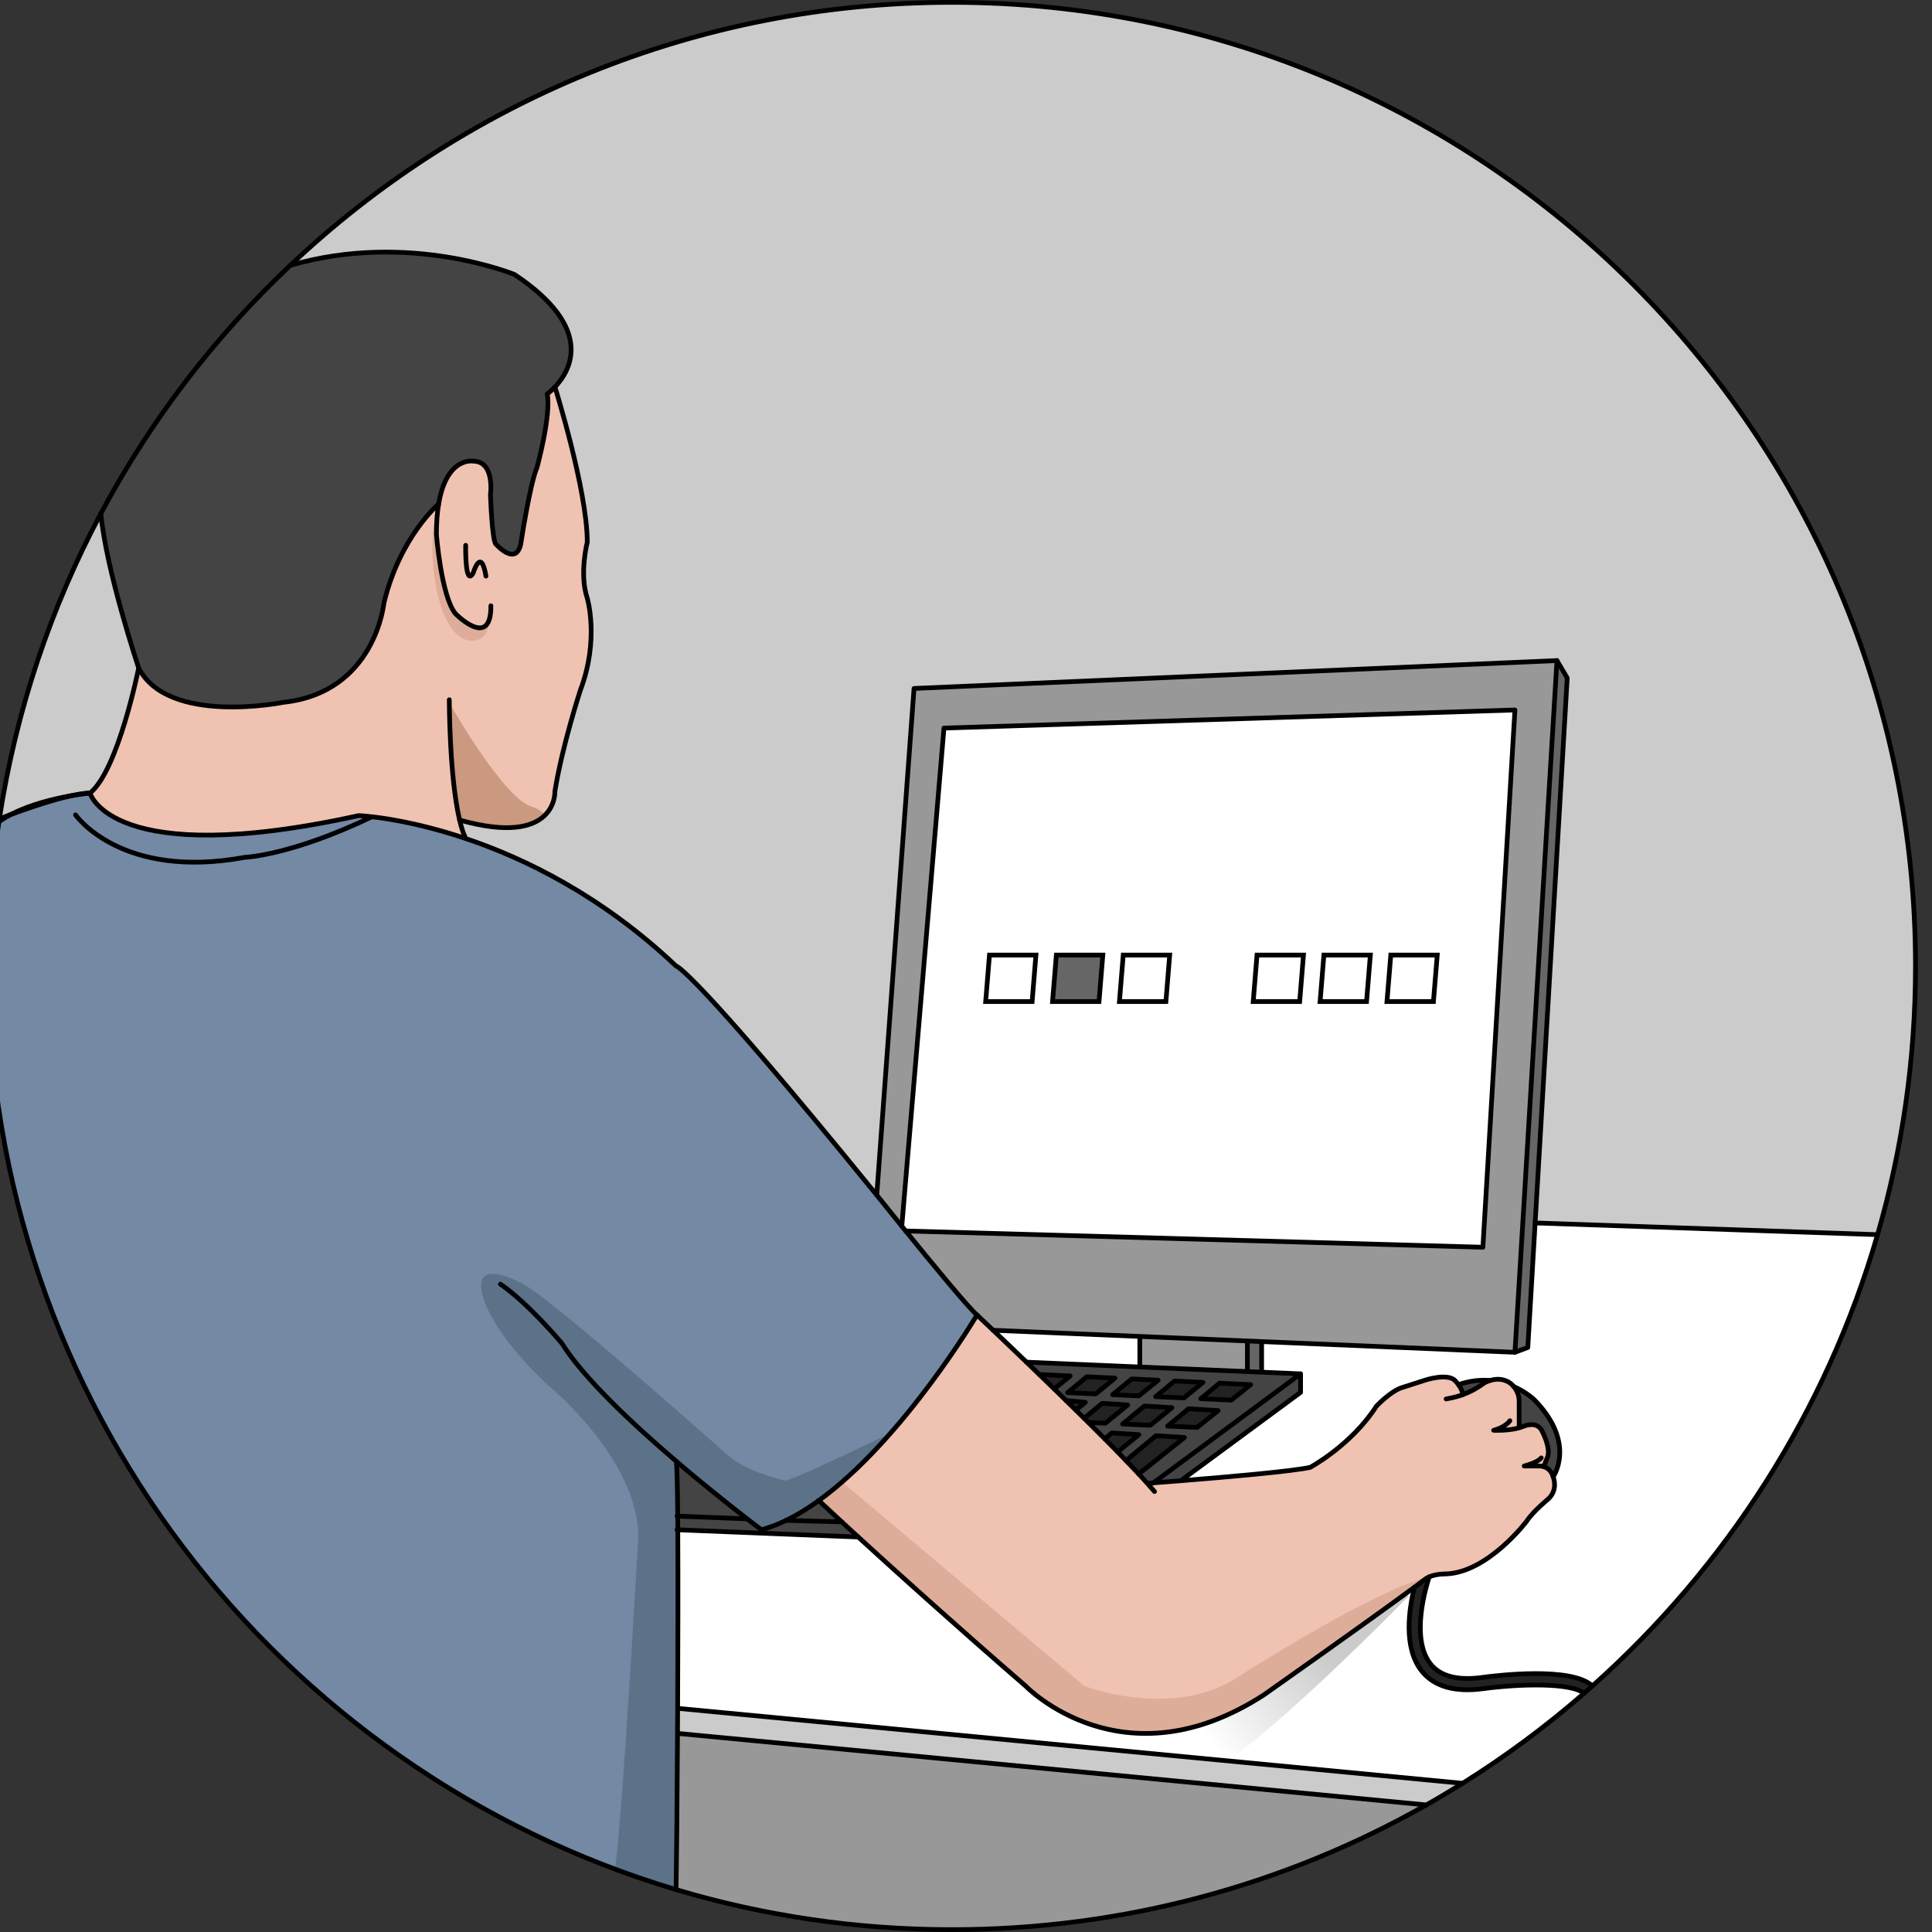 <?xml version="1.0" encoding="utf-8"?>
<!-- Generator: Adobe Illustrator 16.0.0, SVG Export Plug-In . SVG Version: 6.00 Build 0)  -->
<!DOCTYPE svg PUBLIC "-//W3C//DTD SVG 1.1//EN" "http://www.w3.org/Graphics/SVG/1.1/DTD/svg11.dtd">
<svg version="1.1" xmlns="http://www.w3.org/2000/svg" xmlns:xlink="http://www.w3.org/1999/xlink" x="0px" y="0px"
	 width="409.624px" height="409.624px" viewBox="0 0 409.624 409.624" enable-background="new 0 0 409.624 409.624"
	 xml:space="preserve">
<rect x="0" y="0" width="409.624" height="409.624" fill="#333333" stroke="none"/>
<g id="Layer_2">
</g>
<g id="Layer_3">
	<g>
		<path fill="#FFFFFF" d="M325.481,259.287l72.595,2.485c-10.844,37.441-32.113,70.449-60.456,95.686l-0.011-0.013
			c-4.398-4.116-20.122-2.233-23.414-1.785c-5.144,0.692-8.8-0.258-10.867-2.826c-4.361-5.407-0.98-16.483-0.305-18.509
			c1.571-0.675,3.585-0.621,3.585-0.621c8.919-0.353,17.051-11.143,17.051-11.143c1.391-2.133,4.623-4.762,4.623-4.762
			c1.931-1.834,1.243-4.099,1.022-4.69c0,0,5.013-7.085-3.943-16.267c0,0-1.613-1.633-4.415-2.863
			c-0.418-0.501-0.789-0.758-0.789-0.758c-1.517-1.046-3.148-0.861-4.229-0.532c-1.995-0.167-4.248,0.036-6.703,0.885
			c-0.418-0.574-0.824-0.957-0.824-0.957c-1.703-1.487-6.226,0-6.226,0l-4.618,1.488c-2.552,0.64-5.735,4.039-5.735,4.039
			c-5.317,8.286-14.028,12.964-14.028,12.964c-3.925,0.873-18.568,2.127-27.452,2.838v-0.006l25.409-18.73v-3.924l-58.101-2.479
			c-2.778-2.665-5.233-5.013-7.073-6.764l110.621,4.673l2.729-1.022L325.481,259.287z"/>
		<rect x="244.683" y="276.895" fill="#666666" width="22.807" height="16.68"/>
		<rect x="241.664" y="276.895" fill="#989898" width="22.807" height="16.68"/>
		<rect x="244.683" y="276.895" fill="#666666" stroke="#000000" stroke-miterlimit="10" width="22.807" height="16.68"/>
		<rect x="241.664" y="276.895" fill="#989898" stroke="#000000" stroke-miterlimit="10" width="22.807" height="16.68"/>
		<path fill="#F0C2B2" d="M93,106.856c1.679-10.061,7.277-9.087,7.277-9.087c4.72,0,3.709,7.079,3.709,7.079
			s0.354,10.265,1.219,10.581c0,0,4.111,4.653,5.191,0c0,0,1.948-12.875,3.466-16.34c0,0,3.023-11.028,2.163-15.575
			c0,0,0.729-0.514,1.631-1.464c0,0,6.859,21.902,6.859,32.919c0,0-1.739,6.668,0,11.883c0,0,2.609,8.699-1.447,19.423
			c0,0-3.871,11.841-5.418,21.502c0,0,0.608,11.954-20.205,6.088c0.364,1.542,0.788,2.879,1.289,3.913
			c-13.424-4.51-22.701-4.852-22.701-4.852c-52.575,11.561-56.954-4.779-56.954-4.779c5.975-4.779,10.323-26.52,10.323-26.52
			c6.237,12.217,30.679,7.276,30.679,7.276c19.494-2.079,21.317-21.06,21.317-21.06C84.779,113.811,93,106.856,93,106.856z"/>
		<path fill="#CA9980" d="M97.535,175.24c0.008,0.039,0.012,0.063,0.012,0.063h0.007C97.548,175.282,97.541,175.261,97.535,175.24z"
			/>
		<path fill="#CA9980" d="M115.589,172.778c-0.971-1.15-2.696-1.702-2.696-1.702c-5.821-1.342-17.279-21.449-17.279-21.449
			c-0.782,7.26,0.979,19.652,1.671,24.061C108.28,177.073,113.299,175.226,115.589,172.778z"/>
		<path opacity="0.5" fill="#CA9980" d="M93.568,104.309c0,0-4.24,10.882,0,24.46c0,0,1.755,5.813,5.162,6.857
			c0,0,5.073,2.016,5.285-5.712c0,0,0.746,6.289-6.166,1.222c0,0-3.662-0.82-4.765-12.947
			C93.085,118.188,92.571,106.904,93.568,104.309z"/>
		<path fill="#FFFFFF" d="M314.512,358.025c7.57-1.021,18.664-1.314,21.322,1.004c-8.048,7.002-16.65,13.383-25.731,19.07h-0.005
			L143.74,362.208h-0.066c0.066-13.532,0.09-27.674,0.03-37.859l17.708,0.71l20.546,0.818c7.803,7.134,20.456,18.563,35.519,31.616
			c0,0,20.545,21.317,50.566,1.805c0,0,21.782-15.342,31.855-22.786c-1.153,4.595-2.425,12.862,1.565,17.821
			C304.093,357.595,308.484,358.845,314.512,358.025z"/>
		<linearGradient id="SVGID_1_" gradientUnits="userSpaceOnUse" x1="245.212" y1="355.708" x2="269.006" y2="335.993">
			<stop  offset="0" style="stop-color:#FFFFFF"/>
			<stop  offset="1" style="stop-color:#CBCBCB"/>
		</linearGradient>
		<path fill="url(#SVGID_1_)" d="M298.751,338.313l-1.03-0.202c-10.721,7.835-29.678,21.187-29.678,21.187
			c-30.021,19.513-50.566-1.805-50.566-1.805c-1.868-1.618-3.698-3.212-5.487-4.775c-0.629,6.861,2.51,12.466,7.386,16.715
			l41.063,3.923C275.208,362.504,298.751,338.313,298.751,338.313z"/>
		<path fill="#F0C2B2" d="M244.534,314.395c1.219-0.09,3.28-0.251,5.807-0.448c8.884-0.711,23.527-1.965,27.452-2.838
			c0,0,8.711-4.678,14.028-12.964c0,0,3.184-3.399,5.735-4.039l4.618-1.488c0,0,4.522-1.487,6.226,0c0,0,0.406,0.383,0.824,0.957
			c0.437,0.591,0.878,1.38,0.878,2.139c1.339-0.49,2.922-1.255,4.571-2.491c0,0,0.495-0.299,1.254-0.532
			c1.081-0.329,2.713-0.514,4.229,0.532c0,0,0.371,0.257,0.789,0.758c0.579,0.693,1.242,1.847,1.147,3.436l0.006,5.001l0.083,0.287
			c0.287-0.084,0.563-0.18,0.819-0.287c0,0,2.706-1.231,3.859,0.836c0,0,1.888,3.388,1.313,5.521l-0.824,2.05l-0.047,0.149
			c0.687,0.209,1.56,0.729,1.935,1.989c0,0,0.024,0.054,0.066,0.148c0.221,0.592,0.908,2.856-1.022,4.69
			c0,0-3.232,2.629-4.623,4.762c0,0-8.132,10.79-17.051,11.143c0,0-2.014-0.054-3.585,0.621c-0.306,0.132-0.592,0.292-0.849,0.484
			c-0.663,0.501-1.428,1.068-2.276,1.702c-10.073,7.444-31.855,22.786-31.855,22.786c-30.021,19.513-50.566-1.805-50.566-1.805
			c-15.063-13.053-27.716-24.482-35.519-31.616c-1.308-1.194-2.479-2.276-3.5-3.214c-2.881-2.652-4.59-4.254-4.864-4.511
			c17.912-12.935,33.547-39.359,33.547-39.359s1.296,1.225,3.429,3.25h0.007c1.84,1.751,4.295,4.099,7.073,6.764
			c0.866,0.842,1.774,1.709,2.7,2.61c1.027,0.992,2.091,2.02,3.16,3.064c0.843,0.818,1.686,1.644,2.533,2.474
			c0.682,0.669,1.368,1.338,2.049,2.014c0.592,0.579,1.178,1.159,1.763,1.738c0.312,0.305,0.621,0.616,0.933,0.92
			c1.165,1.159,2.312,2.307,3.436,3.43c0.932,0.95,1.852,1.882,2.742,2.784c0.603,0.621,1.194,1.23,1.762,1.828
			c0.969,0.997,1.87,1.947,2.713,2.844c0.657,0.717,1.278,1.392,1.846,2.02l0.054-0.048
			C243.339,314.484,243.77,314.454,244.534,314.395z"/>
		<path opacity="0.5" fill="#CA9980" d="M263.046,355.212c-14.072,9.676-33.191,2.233-33.191,2.233l-51.314-43.236
			c-1.622,1.41-3.273,2.735-4.946,3.943c0.274,0.257,1.983,1.858,4.864,4.511c1.021,0.938,2.192,2.02,3.5,3.214
			c7.803,7.134,20.456,18.563,35.519,31.616c0,0,20.545,21.317,50.566,1.805c0,0,21.782-15.342,31.855-22.786
			c0.849-0.634,1.613-1.201,2.276-1.702c0.257-0.192,0.543-0.353,0.849-0.484c0.237-0.102,0.483-0.185,0.732-0.257
			C291.374,336.895,263.046,355.212,263.046,355.212z"/>
		<path fill="#7389A4" d="M192.025,260.989c-0.281-0.346-0.556-0.687-0.825-1.016c-3.053-3.77-5.312-6.596-5.312-6.596
			c-39.358-48.416-42.548-48.565-42.548-48.565c-15.672-14.835-31.977-22.786-44.606-27.028v-0.006
			c-13.424-4.51-22.701-4.852-22.701-4.852c-52.575,11.561-56.954-4.779-56.954-4.779c0.072-0.057,0.144-0.13,0.215-0.192
			c-4.618,0.819-11.689,2.485-19.442,5.786c-1.546,10.132-2.353,20.507-2.353,31.071c0,92.52,61.495,170.676,145.842,195.822
			c0.101-5.693,0.226-18.683,0.304-33.11c0.012-1.756,0.024-3.53,0.029-5.316c0.066-13.532,0.09-27.674,0.03-37.859
			c-0.006-1.011-0.012-1.979-0.018-2.904c-0.054-6.924-0.162-11.429-0.346-11.65c6.093,5.21,11.751,9.668,15.066,12.236
			c1.899,1.47,3.035,2.312,3.035,2.312c1.732-0.472,3.471-1.141,5.209-1.983c2.33-1.123,4.654-2.558,6.942-4.206
			c17.912-12.935,33.547-39.359,33.547-39.359C205.413,277.354,197.665,267.944,192.025,260.989z"/>
		<path fill="#5B7289" d="M188.846,303.819c0,0-17.748,8.67-22.241,10.121c0,0-7.41-1.494-11.918-5.061
			c0,0-37.122-33.078-43.751-36.616c0,0-10.868-6.191-8.615,2.294c0,0,1.191,7.303,13.919,19.163c0,0,19.091,15.598,19.091,32.156
			c0,0-3.175,57.021-4.91,70.418c4.243,1.583,8.549,3.036,12.921,4.34c0.101-5.693,0.226-18.683,0.304-33.11
			c0.012-1.756,0.024-3.53,0.029-5.316c0.066-13.532,0.09-27.674,0.03-37.859c-0.006-1.011-0.012-1.979-0.018-2.904
			c-0.054-6.924-0.162-11.429-0.346-11.65c6.093,5.21,11.751,9.668,15.066,12.236c1.899,1.47,3.035,2.312,3.035,2.312
			c1.732-0.472,3.471-1.141,5.209-1.983c2.33-1.123,4.654-2.558,6.942-4.206c5.417-3.911,10.623-9.056,15.253-14.33L188.846,303.819
			z"/>
		<path fill="#CBCBCB" d="M406.123,204.813c0,19.769-2.809,38.881-8.047,56.96l-72.595-2.485l6.804-115.538l-2.174-3.693
			l-136.317,5.909l-7.905,107.413c-39.358-48.416-42.548-48.565-42.548-48.565c-15.672-14.835-31.977-22.786-44.606-27.028v-0.006
			c-0.501-1.034-0.925-2.371-1.289-3.913c20.813,5.866,20.205-6.088,20.205-6.088c1.547-9.661,5.418-21.502,5.418-21.502
			c4.057-10.724,1.447-19.423,1.447-19.423c-1.739-5.215,0-11.883,0-11.883c0-11.017-6.859-32.919-6.859-32.919
			c3.226-3.388,8.663-12.366-8.556-23.844c0,0-22.47-9.272-47.574-1.93C98.119,21.698,147.492,0.5,201.812,0.5
			C314.649,0.5,406.123,91.975,406.123,204.813z"/>
		<path fill="#CBCBCB" d="M-0.148,173.741c7.753-3.301,14.824-4.967,19.442-5.786c5.862-5.123,10.108-26.327,10.108-26.327
			s-6.941-20.797-8.018-32.758C10.782,128.762,3.38,150.614-0.148,173.741z"/>
		<path fill="none" stroke="#000000" stroke-linecap="round" stroke-linejoin="round" stroke-miterlimit="10" d="M19.076,168.146
			c0,0-12.29,1.094-19.301,6.071"/>
		<path fill="#444444" d="M109.101,58.207c17.219,11.478,11.781,20.456,8.556,23.844c-0.902,0.95-1.631,1.464-1.631,1.464
			c0.86,4.547-2.163,15.575-2.163,15.575c-1.518,3.465-3.466,16.34-3.466,16.34c-1.08,4.653-5.191,0-5.191,0
			c-0.865-0.316-1.219-10.581-1.219-10.581s1.011-7.079-3.709-7.079c0,0-5.599-0.974-7.277,9.087c0,0-8.221,6.954-11.602,20.988
			c0,0-1.823,18.98-21.317,21.06c0,0-24.441,4.94-30.679-7.276c0,0-6.941-20.797-8.018-32.758
			c10.479-19.667,24.077-37.424,40.142-52.593C86.631,48.935,109.101,58.207,109.101,58.207z"/>
		<path fill="#222222" d="M230.112,297.319l-2.021,1.649c-0.681-0.676-1.367-1.345-2.049-2.014L230.112,297.319z"/>
		<path fill="#444444" d="M275.75,291.286v3.924l-25.409,18.73v0.006c-2.526,0.197-4.588,0.358-5.807,0.448L275.75,291.286z"/>
		<path fill="#222222" d="M226.886,291.733l-3.376,2.748c-1.069-1.045-2.133-2.072-3.16-3.064L226.886,291.733z"/>
		<polygon fill="#222222" points="236.409,292.188 232.298,295.539 226.354,295.265 230.422,291.9 		"/>
		<polygon fill="#222222" points="245.55,292.63 241.463,295.958 235.9,295.701 239.946,292.36 		"/>
		<path fill="#222222" d="M239.104,297.882l-4.75,3.871l-3.543-0.155l-0.023,0.029c-0.312-0.304-0.621-0.615-0.933-0.92l3.824-3.166
			L239.104,297.882z"/>
		<path fill="#222222" d="M241.457,304.179l-4.492,3.662c-0.891-0.902-1.811-1.834-2.742-2.784l1.499-1.237L241.457,304.179z"/>
		<polygon fill="#222222" points="255.066,293.09 251.01,296.394 245.029,296.119 249.045,292.797 		"/>
		<polygon fill="#222222" points="248.471,298.461 243.901,302.189 238.021,301.92 242.635,298.103 		"/>
		<polygon fill="#222222" points="265.169,293.574 261.06,296.854 254.577,296.555 258.568,293.257 		"/>
		<polygon fill="#222222" points="258.275,299.076 253.806,302.644 247.563,302.355 252.002,298.682 		"/>
		<path fill="#222222" d="M251.124,304.781l-9.685,7.731c-0.843-0.896-1.744-1.847-2.713-2.844l6.356-5.264L251.124,304.781z"/>
		<path fill="#444444" d="M226.354,295.265l5.944,0.274l4.111-3.351l-5.987-0.288L226.354,295.265z M244.534,314.395
			c-0.765,0.06-1.195,0.09-1.195,0.09l-0.054,0.048c-0.567-0.628-1.188-1.303-1.846-2.02l9.685-7.731l-6.041-0.376l-6.356,5.264
			c-0.567-0.598-1.159-1.207-1.762-1.828l4.492-3.662l-5.735-0.359l-1.499,1.237c-1.124-1.123-2.271-2.271-3.436-3.43l0.023-0.029
			l3.543,0.155l4.75-3.871l-5.425-0.341l-3.824,3.166c-0.585-0.579-1.171-1.159-1.763-1.738l2.021-1.649l-4.069-0.364
			c-0.848-0.83-1.69-1.655-2.533-2.474l3.376-2.748l-6.536-0.316c-0.926-0.901-1.834-1.769-2.7-2.61l58.101,2.479L244.534,314.395z
			 M261.06,296.854l4.109-3.279l-6.601-0.317l-3.991,3.298L261.06,296.854z M253.806,302.644l4.47-3.567l-6.273-0.395l-4.439,3.674
			L253.806,302.644z M251.01,296.394l4.057-3.304l-6.021-0.293l-4.016,3.322L251.01,296.394z M243.901,302.189l4.569-3.729
			l-5.836-0.358l-4.613,3.817L243.901,302.189z M241.463,295.958l4.087-3.328l-5.604-0.27l-4.046,3.341L241.463,295.958z"/>
		<path fill="#444444" d="M309.225,293.574c2.455-0.849,4.708-1.052,6.703-0.885c-0.759,0.233-1.254,0.532-1.254,0.532
			c-1.649,1.236-3.232,2.001-4.571,2.491C310.103,294.954,309.661,294.165,309.225,293.574z"/>
		<path fill="#444444" d="M323.002,302.416c-0.257,0.107-0.532,0.203-0.819,0.287l-0.083-0.287l-0.006-5.001
			c0.095-1.589-0.568-2.742-1.147-3.436c2.802,1.23,4.415,2.863,4.415,2.863c8.956,9.182,3.943,16.267,3.943,16.267
			c-0.042-0.095-0.066-0.148-0.066-0.148c-0.375-1.261-1.248-1.78-1.935-1.989l0.047-0.149l0.824-2.05
			c0.574-2.133-1.313-5.521-1.313-5.521C325.708,301.185,323.002,302.416,323.002,302.416z"/>
		<path fill="#222222" d="M337.609,357.445l0.011,0.013c-0.591,0.525-1.182,1.051-1.786,1.571
			c-2.658-2.318-13.752-2.025-21.322-1.004c-6.027,0.819-10.419-0.431-13.048-3.692c-3.99-4.959-2.719-13.227-1.565-17.821
			c0.849-0.634,1.613-1.201,2.276-1.702c0.257-0.192,0.543-0.353,0.849-0.484c-0.676,2.025-4.057,13.102,0.305,18.509
			c2.067,2.568,5.724,3.519,10.867,2.826C317.487,355.212,333.211,353.329,337.609,357.445z"/>
		<path fill="#989898" d="M143.74,367.524l158.661,15.157c-29.692,16.837-64.021,26.442-100.59,26.442
			c-20.319,0-39.945-2.97-58.471-8.489c0.101-5.693,0.226-18.683,0.304-33.11H143.74z"/>
		<path fill="#444444" d="M181.958,325.877l-20.546-0.818l0.03-0.717c1.732-0.472,3.471-1.141,5.209-1.983l11.807,0.305
			C179.479,323.601,180.65,324.683,181.958,325.877z"/>
		<path fill="#444444" d="M178.458,322.663l-11.807-0.305c2.33-1.123,4.654-2.558,6.942-4.206
			C173.868,318.409,175.577,320.011,178.458,322.663z"/>
		<path fill="#444444" d="M158.407,322.03l-14.721-0.586c-0.054-6.924-0.162-11.429-0.346-11.65
			C149.434,315.004,155.092,319.462,158.407,322.03z"/>
		<path fill="#444444" d="M161.442,324.342l-0.03,0.717l-17.708-0.71c-0.006-1.011-0.012-1.979-0.018-2.904l14.721,0.586
			C160.307,323.5,161.442,324.342,161.442,324.342z"/>
		<path fill="#CBCBCB" d="M143.74,362.208L310.098,378.1c-2.528,1.583-5.091,3.112-7.696,4.582L143.74,367.524h-0.096
			c0.012-1.756,0.024-3.53,0.029-5.316H143.74z"/>
		<polygon fill="#666666" points="330.111,140.056 332.285,143.749 325.481,259.287 323.927,285.693 321.197,286.716 		"/>
		<path fill="#989898" d="M330.111,140.056l-8.914,146.66l-110.621-4.673h-0.007c-2.133-2.025-3.429-3.25-3.429-3.25
			c-1.728-1.439-9.476-10.849-15.115-17.804l122.379,3.453l6.793-113.913l-121.059,3.835L191.2,259.974
			c-3.053-3.77-5.312-6.596-5.312-6.596l7.905-107.413L330.111,140.056z"/>
		<path fill="#FFFFFF" d="M321.197,150.529l-6.793,113.913l-122.379-3.453c-0.281-0.346-0.556-0.687-0.825-1.016l8.938-105.609
			L321.197,150.529z"/>
		<path fill="none" stroke="#000000" stroke-linecap="round" stroke-linejoin="round" stroke-miterlimit="10" d="M310.098,378.1
			c-2.528,1.583-5.091,3.112-7.696,4.582c-29.692,16.837-64.021,26.442-100.59,26.442c-20.319,0-39.945-2.97-58.471-8.489
			C58.994,375.488-2.501,297.332-2.501,204.813c0-10.61,0.809-21.029,2.367-31.201c3.537-23.08,10.937-44.887,21.519-64.741
			c10.479-19.667,24.077-37.424,40.142-52.593C98.119,21.698,147.492,0.5,201.812,0.5c112.838,0,204.312,91.475,204.312,204.313
			c0,19.769-2.809,38.881-8.047,56.96c-10.844,37.441-32.113,70.449-60.456,95.686c-0.591,0.525-1.182,1.051-1.786,1.571
			c-8.048,7.002-16.65,13.383-25.731,19.07"/>
		<path fill="none" stroke="#000000" stroke-linecap="round" stroke-linejoin="round" stroke-miterlimit="10" d="M104.076,128.437
			c0.09,9.434-7.504,1.684-7.504,1.684c-3.035-3.71-4.045-16.847-4.045-16.847c0-2.527,0.174-4.643,0.473-6.417
			c1.679-10.061,7.277-9.087,7.277-9.087c4.72,0,3.709,7.079,3.709,7.079s0.354,10.265,1.219,10.581c0,0,4.111,4.653,5.191,0
			c0,0,1.948-12.875,3.466-16.34c0,0,3.023-11.028,2.163-15.575c0,0,0.729-0.514,1.631-1.464c3.226-3.388,8.663-12.366-8.556-23.844
			c0,0-22.47-9.272-47.574-1.93"/>
		<path fill="none" stroke="#000000" stroke-linecap="round" stroke-linejoin="round" stroke-miterlimit="10" d="M93,106.856
			c0,0-8.221,6.954-11.602,20.988c0,0-1.823,18.98-21.317,21.06c0,0-24.441,4.94-30.679-7.276c0,0-6.941-20.797-8.018-32.758"/>
		<path fill="none" stroke="#000000" stroke-linecap="round" stroke-linejoin="round" stroke-miterlimit="10" d="M95.258,148.36
			c0,0,0.006,16.305,2.188,25.505c0.364,1.542,0.788,2.879,1.289,3.913"/>
		<path fill="none" stroke="#000000" stroke-linecap="round" stroke-linejoin="round" stroke-miterlimit="10" d="M143.341,309.788
			c-9.309-7.951-19.633-17.648-24.215-24.973c0,0-6.973-8.37-13.019-12.552"/>
		<path fill="none" stroke="#000000" stroke-linecap="round" stroke-linejoin="round" stroke-miterlimit="10" d="M29.402,141.628
			c0,0-4.349,21.74-10.323,26.52c0,0,4.379,16.34,56.954,4.779c0,0,9.277,0.342,22.701,4.852v0.006
			c12.63,4.242,28.935,12.193,44.606,27.028c0,0,3.189,0.149,42.548,48.565c0,0,2.259,2.826,5.312,6.596
			c0.27,0.329,0.544,0.67,0.825,1.016c5.64,6.955,13.388,16.364,15.115,17.804c0,0-15.635,26.425-33.547,39.359
			c-2.288,1.648-4.612,3.083-6.942,4.206c-1.738,0.843-3.477,1.512-5.209,1.983c0,0-1.136-0.842-3.035-2.312
			c-3.315-2.568-8.974-7.026-15.066-12.236"/>
		<path fill="none" stroke="#000000" stroke-linecap="round" stroke-linejoin="round" stroke-miterlimit="10" d="M16.008,172.767
			c0,0,9.613,13.866,35.906,9.003c0,0,9.612-0.306,26.938-8.592"/>
		<path fill="none" stroke="#000000" stroke-linecap="round" stroke-linejoin="round" stroke-miterlimit="10" d="M117.656,82.051
			c0,0,6.859,21.902,6.859,32.919c0,0-1.739,6.668,0,11.883c0,0,2.609,8.699-1.447,19.423c0,0-3.871,11.841-5.418,21.502
			c0,0,0.608,11.954-20.205,6.088"/>
		<path fill="none" stroke="#000000" stroke-linecap="round" stroke-linejoin="round" stroke-miterlimit="10" d="M143.341,309.788
			c0,0,0.005,0,0,0.006c0.184,0.222,0.292,4.727,0.346,11.65c0.006,0.926,0.012,1.894,0.018,2.904
			c0.06,10.186,0.036,24.327-0.03,37.859c-0.005,1.786-0.018,3.561-0.029,5.316c-0.078,14.428-0.203,27.417-0.304,33.11"/>
		<path fill="none" stroke="#000000" stroke-linecap="round" stroke-linejoin="round" stroke-miterlimit="10" d="M210.576,282.043
			c1.84,1.751,4.295,4.099,7.073,6.764c0.866,0.842,1.774,1.709,2.7,2.61c1.027,0.992,2.091,2.02,3.16,3.064
			c0.843,0.818,1.686,1.644,2.533,2.474c0.682,0.669,1.368,1.338,2.049,2.014c0.592,0.579,1.178,1.159,1.763,1.738
			c0.312,0.305,0.621,0.616,0.933,0.92c1.165,1.159,2.312,2.307,3.436,3.43c0.932,0.95,1.852,1.882,2.742,2.784
			c0.603,0.621,1.194,1.23,1.762,1.828c0.969,0.997,1.87,1.947,2.713,2.844c0.657,0.717,1.278,1.392,1.846,2.02
			c0.55,0.614,1.052,1.183,1.494,1.702"/>
		<path fill="none" stroke="#000000" stroke-linecap="round" stroke-linejoin="round" stroke-miterlimit="10" d="M207.141,278.793
			c0,0,1.296,1.225,3.429,3.25"/>
		<path fill="none" stroke="#000000" stroke-linecap="round" stroke-linejoin="round" stroke-miterlimit="10" d="M243.339,314.484
			c0,0,0.431-0.03,1.195-0.09c1.219-0.09,3.28-0.251,5.807-0.448c8.884-0.711,23.527-1.965,27.452-2.838
			c0,0,8.711-4.678,14.028-12.964c0,0,3.184-3.399,5.735-4.039l4.618-1.488c0,0,4.522-1.487,6.226,0c0,0,0.406,0.383,0.824,0.957
			c0.437,0.591,0.878,1.38,0.878,2.139"/>
		<path fill="none" stroke="#000000" stroke-linecap="round" stroke-linejoin="round" stroke-miterlimit="10" d="M306.608,296.609
			c0.37-0.097,1.696-0.239,3.494-0.896c1.339-0.49,2.922-1.255,4.571-2.491c0,0,0.495-0.299,1.254-0.532
			c1.081-0.329,2.713-0.514,4.229,0.532c0,0,0.371,0.257,0.789,0.758c0.579,0.693,1.242,1.847,1.147,3.436l0.006,5.001"/>
		<path fill="none" stroke="#000000" stroke-linecap="round" stroke-linejoin="round" stroke-miterlimit="10" d="M320.128,301.221
			c-1.069,1.476-3.447,2.031-3.447,2.031s3.089,0.155,5.502-0.549c0.287-0.084,0.563-0.18,0.819-0.287c0,0,2.706-1.231,3.859,0.836
			c0,0,1.888,3.388,1.313,5.521l-0.824,2.05"/>
		<path fill="none" stroke="#000000" stroke-linecap="round" stroke-linejoin="round" stroke-miterlimit="10" d="M326.777,309.101
			c-0.74,0.986-3.614,1.722-3.614,1.722s2.216,0,3.202,0c0,0,0.412-0.013,0.938,0.149c0.687,0.209,1.56,0.729,1.935,1.989
			c0,0,0.024,0.054,0.066,0.148c0.221,0.592,0.908,2.856-1.022,4.69c0,0-3.232,2.629-4.623,4.762c0,0-8.132,10.79-17.051,11.143
			c0,0-2.014-0.054-3.585,0.621c-0.306,0.132-0.592,0.292-0.849,0.484c-0.663,0.501-1.428,1.068-2.276,1.702
			c-10.073,7.444-31.855,22.786-31.855,22.786c-30.021,19.513-50.566-1.805-50.566-1.805
			c-15.063-13.053-27.716-24.482-35.519-31.616c-1.308-1.194-2.479-2.276-3.5-3.214c-2.881-2.652-4.59-4.254-4.864-4.511
			c-0.029-0.024-0.041-0.035-0.041-0.035"/>
		<polyline fill="none" stroke="#000000" stroke-linecap="round" stroke-linejoin="round" stroke-miterlimit="10" points="
			143.74,362.208 310.098,378.1 310.103,378.1 		"/>
		
			<line fill="none" stroke="#000000" stroke-linecap="round" stroke-linejoin="round" stroke-miterlimit="10" x1="325.481" y1="259.287" x2="398.076" y2="261.772"/>
		<polyline fill="none" stroke="#000000" stroke-linecap="round" stroke-linejoin="round" stroke-miterlimit="10" points="
			143.74,367.524 302.401,382.682 302.414,382.682 		"/>
		<path fill="none" stroke="#000000" stroke-linecap="round" stroke-linejoin="round" stroke-miterlimit="10" d="M315.928,292.689
			c-1.995-0.167-4.248,0.036-6.703,0.885"/>
		<path fill="none" stroke="#000000" stroke-linecap="round" stroke-linejoin="round" stroke-miterlimit="10" d="M320.946,293.979
			c2.802,1.23,4.415,2.863,4.415,2.863c8.956,9.182,3.943,16.267,3.943,16.267"/>
		<path fill="none" stroke="#000000" stroke-linecap="round" stroke-linejoin="round" stroke-miterlimit="10" d="M335.834,359.029
			c-2.658-2.318-13.752-2.025-21.322-1.004c-6.027,0.819-10.419-0.431-13.048-3.692c-3.99-4.959-2.719-13.227-1.565-17.821"/>
		<path fill="none" stroke="#000000" stroke-linecap="round" stroke-linejoin="round" stroke-miterlimit="10" d="M303.023,334.325
			c-0.676,2.025-4.057,13.102,0.305,18.509c2.067,2.568,5.724,3.519,10.867,2.826c3.292-0.448,19.016-2.331,23.414,1.785"/>
		<polyline fill="none" stroke="#000000" stroke-linecap="round" stroke-linejoin="round" stroke-miterlimit="10" points="
			210.569,282.043 210.576,282.043 321.197,286.716 330.111,140.056 193.794,145.965 185.889,253.378 		"/>
		<polyline fill="none" stroke="#000000" stroke-linecap="round" stroke-linejoin="round" stroke-miterlimit="10" points="
			330.111,140.056 332.285,143.749 325.481,259.287 323.927,285.693 321.197,286.716 		"/>
		<polyline fill="none" stroke="#000000" stroke-linecap="round" stroke-linejoin="round" stroke-miterlimit="10" points="
			192.025,260.989 314.404,264.442 321.197,150.529 200.139,154.364 191.2,259.974 		"/>
		<polyline fill="none" stroke="#000000" stroke-linecap="round" stroke-linejoin="round" stroke-miterlimit="10" points="
			143.537,324.342 143.704,324.349 161.412,325.059 181.958,325.877 		"/>
		<polyline fill="none" stroke="#000000" stroke-linecap="round" stroke-linejoin="round" stroke-miterlimit="10" points="
			166.604,322.358 166.651,322.358 178.458,322.663 		"/>
		<polyline fill="none" stroke="#000000" stroke-linecap="round" stroke-linejoin="round" stroke-miterlimit="10" points="
			143.537,321.438 143.687,321.444 158.407,322.03 		"/>
		<polyline fill="none" stroke="#000000" stroke-linecap="round" stroke-linejoin="round" stroke-miterlimit="10" points="
			217.637,288.807 217.649,288.807 275.75,291.286 244.534,314.395 		"/>
		<polyline fill="none" stroke="#000000" stroke-linecap="round" stroke-linejoin="round" stroke-miterlimit="10" points="
			275.75,291.286 275.75,295.21 250.341,313.94 		"/>
		<polyline fill="none" stroke="#000000" stroke-linecap="round" stroke-linejoin="round" stroke-miterlimit="10" points="
			223.51,294.481 226.886,291.733 220.35,291.417 		"/>
		<polygon fill="none" stroke="#000000" stroke-linecap="round" stroke-linejoin="round" stroke-miterlimit="10" points="
			232.298,295.539 236.409,292.188 230.422,291.9 226.354,295.265 		"/>
		<polyline fill="none" stroke="#000000" stroke-linecap="round" stroke-linejoin="round" stroke-miterlimit="10" points="
			228.092,298.969 230.112,297.319 226.043,296.955 		"/>
		<polygon fill="none" stroke="#000000" stroke-linecap="round" stroke-linejoin="round" stroke-miterlimit="10" points="
			241.463,295.958 245.55,292.63 239.946,292.36 235.9,295.701 		"/>
		<polygon fill="none" stroke="#000000" stroke-linecap="round" stroke-linejoin="round" stroke-miterlimit="10" points="
			261.06,296.854 265.169,293.574 258.568,293.257 254.577,296.555 		"/>
		<polygon fill="none" stroke="#000000" stroke-linecap="round" stroke-linejoin="round" stroke-miterlimit="10" points="
			251.01,296.394 255.066,293.09 249.045,292.797 245.029,296.119 		"/>
		<polyline fill="none" stroke="#000000" stroke-linecap="round" stroke-linejoin="round" stroke-miterlimit="10" points="
			230.811,301.598 234.354,301.753 239.104,297.882 233.679,297.541 229.854,300.707 		"/>
		<polygon fill="none" stroke="#000000" stroke-linecap="round" stroke-linejoin="round" stroke-miterlimit="10" points="
			253.806,302.644 258.275,299.076 252.002,298.682 247.563,302.355 		"/>
		<polygon fill="none" stroke="#000000" stroke-linecap="round" stroke-linejoin="round" stroke-miterlimit="10" points="
			243.901,302.189 248.471,298.461 242.635,298.103 238.021,301.92 		"/>
		<polyline fill="none" stroke="#000000" stroke-linecap="round" stroke-linejoin="round" stroke-miterlimit="10" points="
			236.958,307.847 236.965,307.841 241.457,304.179 235.722,303.819 234.223,305.057 234.216,305.063 		"/>
		<polyline fill="none" stroke="#000000" stroke-linecap="round" stroke-linejoin="round" stroke-miterlimit="10" points="
			241.433,312.519 241.439,312.513 251.124,304.781 245.083,304.405 238.727,309.669 		"/>
		<path fill="none" stroke="#000000" stroke-linecap="round" stroke-linejoin="round" stroke-miterlimit="10" d="M-0.134,173.611
			c0,0,13.679-5.396,19.213-5.464"/>
		<polygon fill="#FFFFFF" stroke="#000000" stroke-miterlimit="10" points="218.833,212.351 208.982,212.351 209.788,202.499 
			219.638,202.499 		"/>
		<polygon fill="#666666" stroke="#000000" stroke-miterlimit="10" points="233.014,212.351 223.162,212.351 223.969,202.499 
			233.82,202.499 		"/>
		<polygon fill="#FFFFFF" stroke="#000000" stroke-miterlimit="10" points="247.195,212.351 237.344,212.351 238.149,202.499 
			248.001,202.499 		"/>
		<polygon fill="#FFFFFF" stroke="#000000" stroke-miterlimit="10" points="275.558,212.351 265.707,212.351 266.512,202.499 
			276.363,202.499 		"/>
		<polygon fill="#FFFFFF" stroke="#000000" stroke-miterlimit="10" points="289.738,212.351 279.889,212.351 280.694,202.499 
			290.544,202.499 		"/>
		<polygon fill="#FFFFFF" stroke="#000000" stroke-miterlimit="10" points="303.92,212.351 294.069,212.351 294.875,202.499 
			304.725,202.499 		"/>
		<path fill="none" stroke="#000000" stroke-linecap="round" stroke-linejoin="round" stroke-miterlimit="10" d="M98.734,115.617
			c0,0-0.181,9.107,1.611,5.823c0,0,1.645-5.568,2.688,0.714"/>
	</g>
</g>
</svg>

